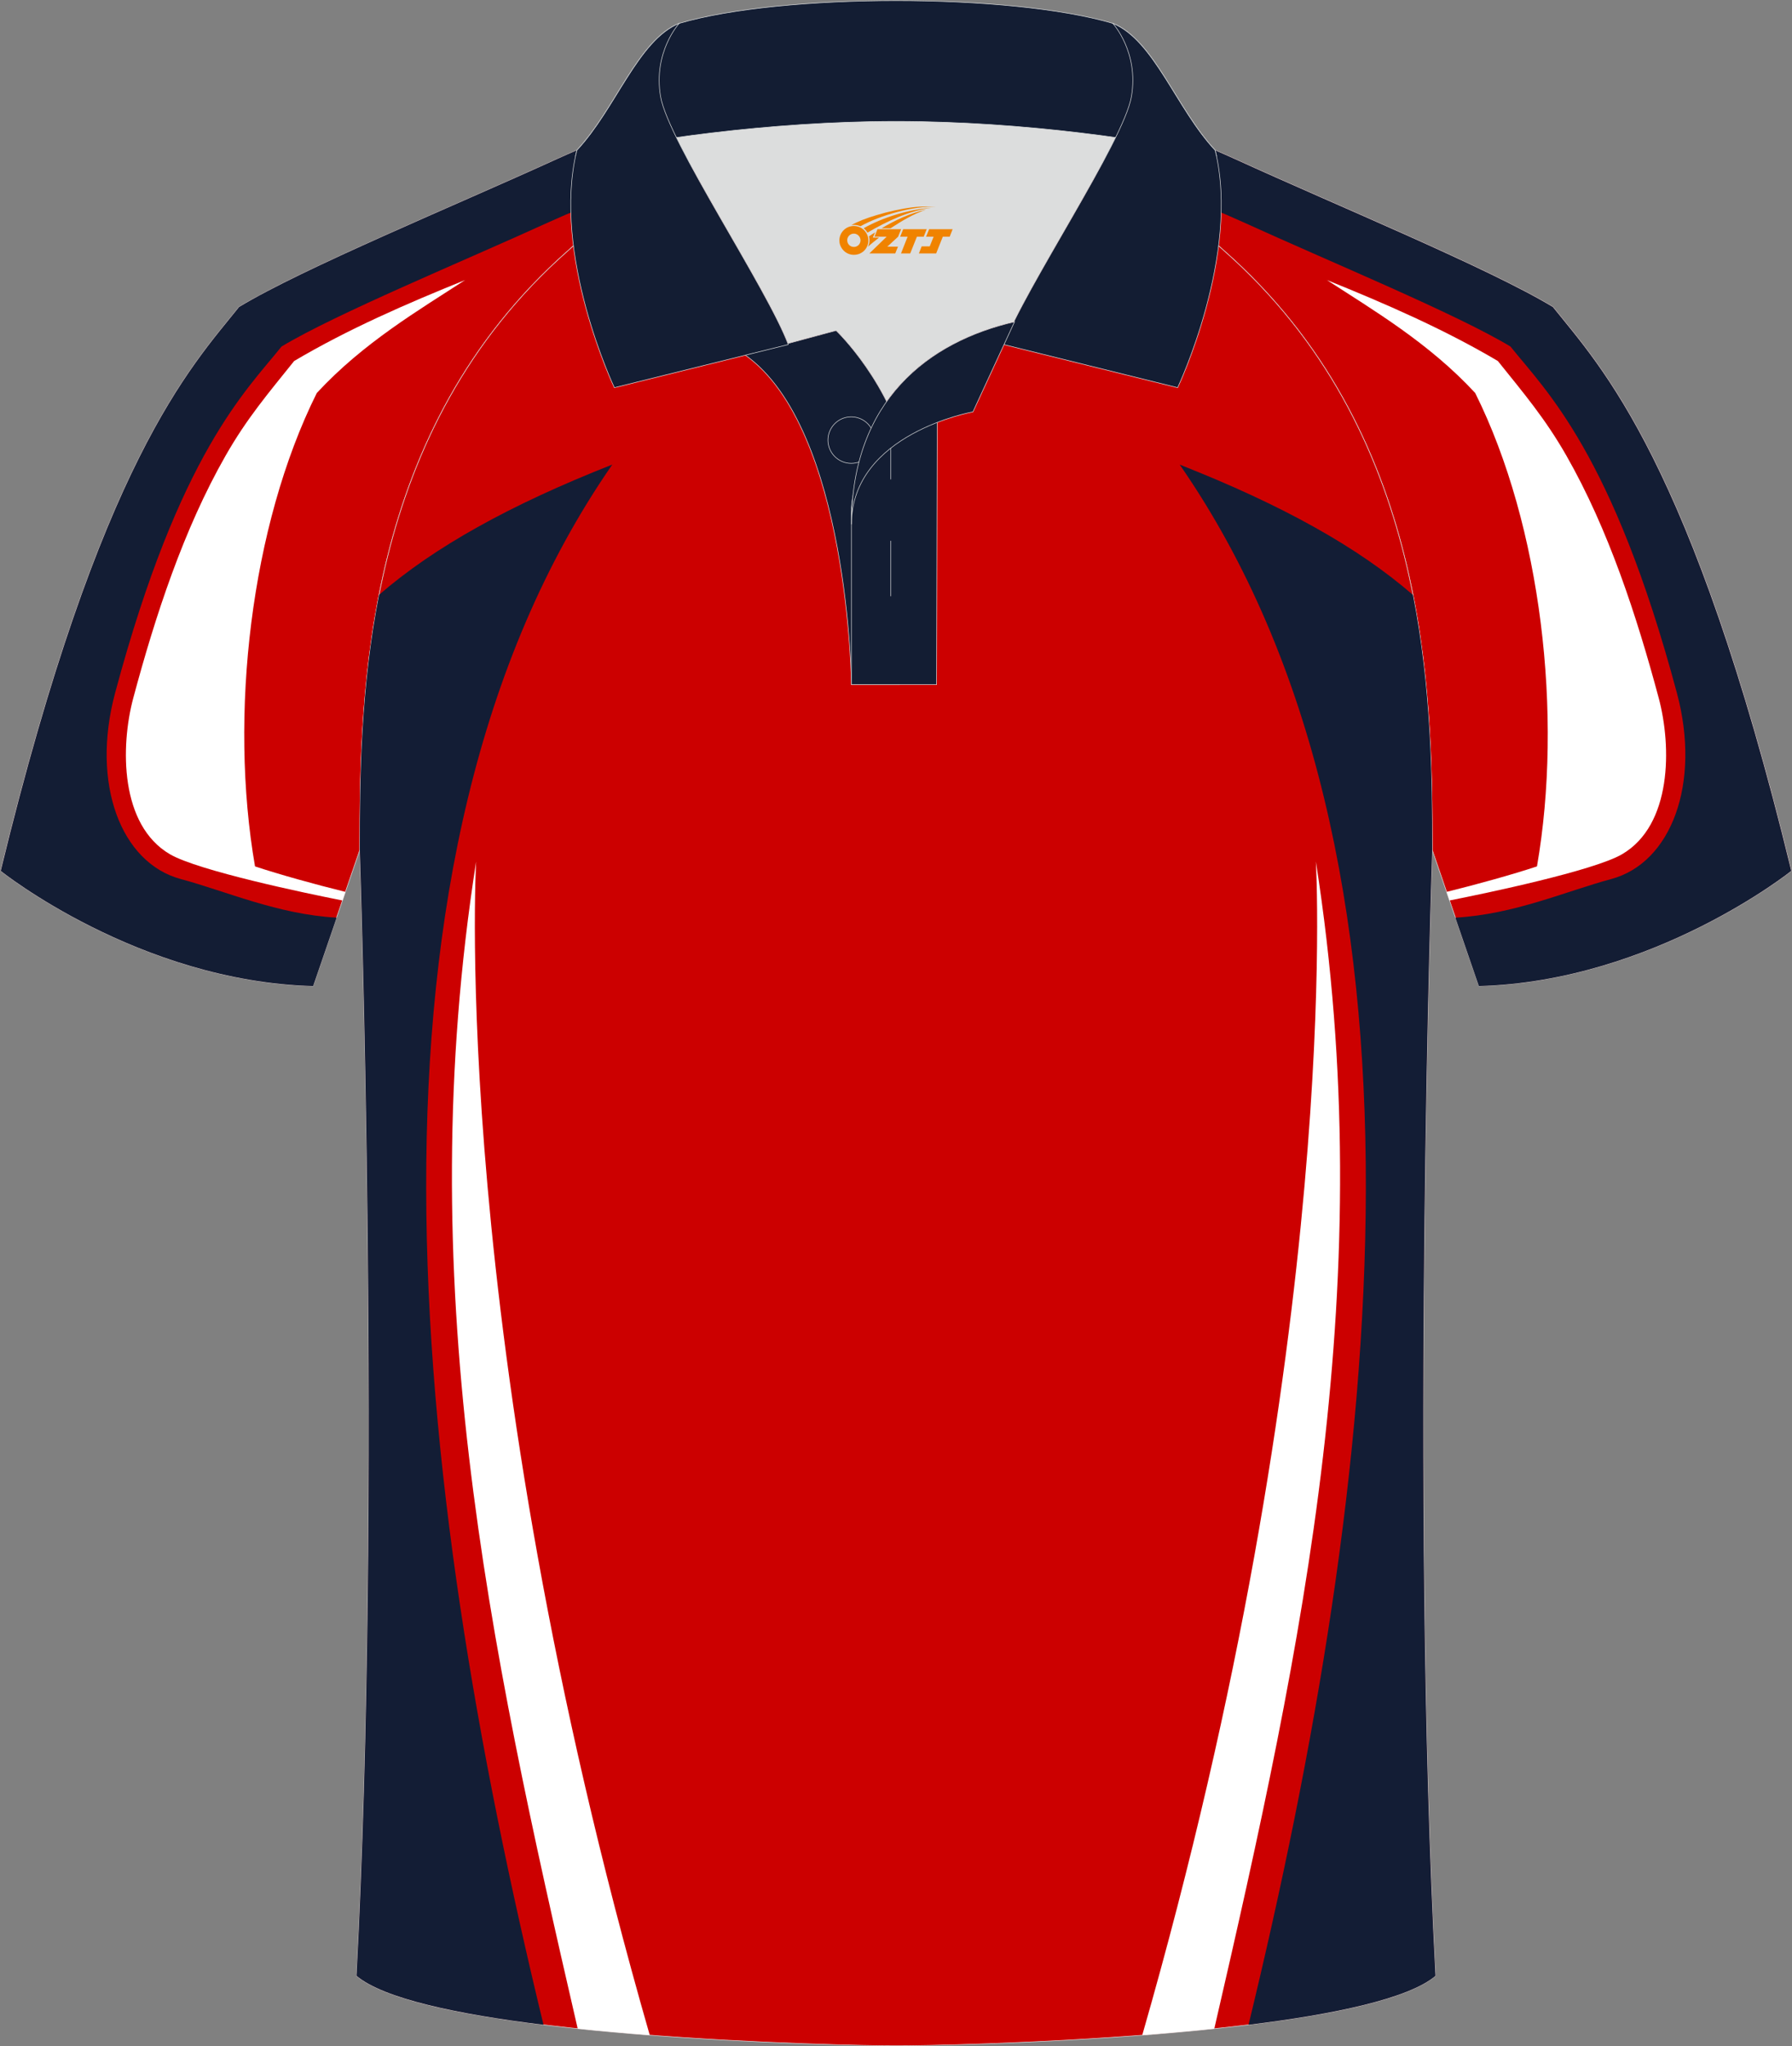 <?xml version="1.0" encoding="utf-8"?>
<!-- Generator: Adobe Illustrator 24.0.0, SVG Export Plug-In . SVG Version: 6.00 Build 0)  -->
<svg xmlns="http://www.w3.org/2000/svg" xmlns:xlink="http://www.w3.org/1999/xlink" version="1.1" id="图层_1" x="0px" y="0px" width="379.8px" height="433.5px" viewBox="0 0 379.8 433.5" enable-background="new 0 0 379.8 433.5" xml:space="preserve">
<rect x="0" y="0" width="379.8" height="433.5" fill="#808080" stroke="none"/>
<g>
	
		<path fill-rule="evenodd" clip-rule="evenodd" fill="#CC0000" stroke="#DCDDDD" stroke-width="0.118" stroke-miterlimit="22.926" d="   M246.7,27.75c4.32,1.37,9.2,3.29,15.06,5.95c21.94,10.02,53.7,23.08,67.38,31.34c10.24,12.8,29.36,32.42,50.52,119.44   c0,0-29.19,23.38-66.21,24.4c0,0-7.17-20.82-9.9-28.84c0-34.68-1.03-88.85-44.05-126.87c-8.02-7.36-28.69-19.88-41.87-26.31   L246.7,27.75z"/>
	<g>
		<path fill-rule="evenodd" clip-rule="evenodd" fill="#131D34" d="M250.76,42.03c3.64,1.15,7.74,2.77,12.67,5.01    c18.47,8.43,45.19,19.43,56.7,26.37c7.43,9.29,21.65,22.51,35.28,73.41c5.13,19.15-1.19,35.98-13.93,39.4    c-9.58,2.57-20.53,7.48-33.03,8.18l4.98,14.49c37.03-1.02,66.21-24.4,66.21-24.4c-21.16-87.02-40.28-106.64-50.52-119.44    c-13.68-8.26-45.44-21.32-67.38-31.34c-5.86-2.66-10.73-4.59-15.06-5.95l-29.07-0.88c7.56,3.69,17.58,9.39,26.27,14.96    L250.76,42.03z"/>
		<path fill-rule="evenodd" clip-rule="evenodd" fill="#FFFFFF" d="M306.58,188.94c6.65-1.64,13.94-3.67,19.17-5.4    c5.55-31.96,0.93-72.15-13.09-100.28c-9.83-10.64-21.72-17.61-31.43-23.93c12.32,4.96,24.88,10.43,36.23,17.15    c5.47,6.82,10.01,12.15,14.51,20.02c8.92,15.6,14.95,34.08,19.58,51.36c2.76,10.31,2.83,26.94-7.78,33.11    c-6,3.49-28.82,8.27-36.57,9.79l-0.16-0.47l-0.2-0.6l-0.2-0.59L306.58,188.94z"/>
	</g>
	
		<path fill-rule="evenodd" clip-rule="evenodd" fill="#CC0000" stroke="#DCDDDD" stroke-width="0.118" stroke-miterlimit="22.926" d="   M133.1,27.75c-4.32,1.37-9.2,3.29-15.06,5.95C96.1,43.72,64.35,56.79,50.67,65.04C40.43,77.84,21.31,97.46,0.15,184.48   c0,0,29.19,23.38,66.21,24.4c0,0,7.16-20.82,9.9-28.84c0-34.68,1.03-88.85,44.05-126.87c8.02-7.36,28.69-19.88,41.87-26.31   L133.1,27.75z"/>
	<g>
		<path fill-rule="evenodd" clip-rule="evenodd" fill="#131D34" d="M129.04,42.03c-3.64,1.15-7.74,2.77-12.67,5.01    c-18.47,8.43-45.19,19.43-56.7,26.37c-7.43,9.29-21.65,22.51-35.28,73.41c-5.13,19.15,1.19,35.98,13.93,39.4    c9.58,2.57,20.53,7.48,33.03,8.18l-4.98,14.49c-37.03-1.02-66.21-24.4-66.21-24.4C21.31,97.46,40.43,77.84,50.67,65.04    c13.68-8.26,45.43-21.32,67.38-31.34c5.86-2.66,10.73-4.59,15.06-5.95l29.07-0.88c-7.56,3.69-17.58,9.39-26.27,14.96L129.04,42.03    z"/>
		<path fill-rule="evenodd" clip-rule="evenodd" fill="#FFFFFF" d="M73.22,188.94c-6.65-1.64-13.94-3.67-19.17-5.4    c-5.55-31.96-0.93-72.15,13.09-100.28c9.83-10.64,21.72-17.61,31.43-23.93c-12.32,4.96-24.88,10.43-36.23,17.15    C56.87,83.3,52.32,88.63,47.83,96.5c-8.92,15.6-14.95,34.08-19.58,51.36c-2.76,10.31-2.83,26.94,7.78,33.11    c6,3.49,28.82,8.27,36.57,9.79l0.16-0.47l0.2-0.6l0.2-0.59L73.22,188.94z"/>
	</g>
	
		<path fill-rule="evenodd" clip-rule="evenodd" fill="#CC0000" stroke="#DCDDDD" stroke-width="0.118" stroke-miterlimit="22.926" d="   M76.26,180.05c0,0,4.68,137.15-0.7,238.51c15.6,13.15,104.62,14.84,114.35,14.82c9.72,0.03,98.74-1.67,114.34-14.82   c-5.38-101.36-0.7-238.51-0.7-238.51c0-34.68-1.03-88.85-44.05-126.87c-7.66-7.03-26.88-18.77-40.06-25.42l-59.04-0.01   c-13.19,6.64-32.42,18.39-40.08,25.42C77.29,91.2,76.26,145.37,76.26,180.05z"/>
	<g>
		<path fill-rule="evenodd" clip-rule="evenodd" fill="#FFFFFF" d="M137.71,431.13c-42.63-148.2-36.8-248.61-36.8-248.61    c-13.82,88.35,2.63,165.45,21.53,247.24C127.49,430.28,132.63,430.74,137.71,431.13z"/>
		<path fill-rule="evenodd" clip-rule="evenodd" fill="#131D35" d="M115.19,428.93C87.22,313.62,72,181.78,129.77,98.42    c-21.78,8.56-37.86,17.55-49.43,27.59c-3.88,19.76-4.08,38.78-4.08,54.03c0,0,4.68,137.15-0.7,238.51    C81.32,423.41,97.09,426.71,115.19,428.93z"/>
		<path fill-rule="evenodd" clip-rule="evenodd" fill="#FFFFFF" d="M242.09,431.13c42.63-148.2,36.8-248.61,36.8-248.61    c13.82,88.35-2.63,165.45-21.53,247.24C252.31,430.28,247.17,430.74,242.09,431.13z"/>
		<path fill-rule="evenodd" clip-rule="evenodd" fill="#131D35" d="M264.62,428.93c27.97-115.31,43.19-247.15-14.59-330.5    c21.78,8.56,37.86,17.55,49.43,27.6c3.88,19.76,4.08,38.78,4.08,54.03c0,0-4.68,137.15,0.7,238.51    C298.49,423.41,282.71,426.71,264.62,428.93z"/>
	</g>
	<g>
		<path fill-rule="evenodd" clip-rule="evenodd" fill="#DCDDDD" d="M187.92,85.04c6.44-9.11,16.35-14.37,26.94-16.84    c5.24-10.64,16.08-27.82,21.62-39.14c-26.77-6.52-66.39-6.52-93.16,0c6.42,13.14,20,34.17,23.67,43.71l10.21-2.75    C177.2,70.02,183.2,75.69,187.92,85.04z"/>
		
			<path fill-rule="evenodd" clip-rule="evenodd" fill="#131D33" stroke="#DCDDDD" stroke-width="0.118" stroke-miterlimit="22.926" d="    M157.94,75.21l19.26-5.19c0,0,11.74,11.1,15.3,27.84c3.55,16.74-1.86,47.18-1.86,47.18h-10.18    C180.46,145.03,179.93,90.78,157.94,75.21z"/>
		
			<path fill-rule="evenodd" clip-rule="evenodd" fill="#131D33" stroke="#DCDDDD" stroke-width="0.118" stroke-miterlimit="22.926" d="    M180.46,107.49v37.54h18.04l0.14-60.77C189.8,87.17,180.96,98.7,180.46,107.49z"/>
		
			<path fill-rule="evenodd" clip-rule="evenodd" fill="#131D33" stroke="#DCDDDD" stroke-width="0.118" stroke-miterlimit="22.926" d="    M121.99,33.04c13.38-3.26,40.91-7.33,67.92-7.33c27,0,54.53,4.07,67.92,7.33l-0.28-1.2c-8.22-8.78-12.93-23.33-21.69-26.89    c-10.94-3.22-28.44-4.82-45.95-4.82c-17.5,0-35.01,1.61-45.95,4.82c-8.77,3.57-13.47,18.11-21.69,26.89L121.99,33.04z"/>
		
			<path fill-rule="evenodd" clip-rule="evenodd" fill="#131D33" stroke="#DCDDDD" stroke-width="0.118" stroke-miterlimit="22.926" d="    M143.95,4.95c0,0-5.58,6.05-3.94,15.53c1.63,9.49,22.57,40.53,27.06,52.51l-36.86,9.13c0,0-13.39-28.22-7.95-50.28    C130.49,23.06,135.19,8.52,143.95,4.95z"/>
		
			<path fill-rule="evenodd" clip-rule="evenodd" fill="#131D33" stroke="#DCDDDD" stroke-width="0.118" stroke-miterlimit="22.926" d="    M235.85,4.95c0,0,5.58,6.05,3.94,15.53c-1.63,9.49-22.57,40.53-27.06,52.51l36.86,9.13c0,0,13.39-28.22,7.95-50.28    C249.32,23.06,244.62,8.52,235.85,4.95z"/>
		
			<path fill-rule="evenodd" clip-rule="evenodd" fill="#131D33" stroke="#DCDDDD" stroke-width="0.118" stroke-miterlimit="22.926" d="    M180.41,98.16c2.72,0,4.93-2.22,4.93-4.93s-2.21-4.93-4.93-4.93c-2.72,0-4.93,2.21-4.93,4.93S177.7,98.16,180.41,98.16z"/>
		
			<line fill-rule="evenodd" clip-rule="evenodd" fill="none" stroke="#DCDDDD" stroke-width="0.118" stroke-miterlimit="22.926" x1="188.8" y1="114.56" x2="188.8" y2="126.31"/>
		
			<line fill-rule="evenodd" clip-rule="evenodd" fill="none" stroke="#DCDDDD" stroke-width="0.118" stroke-miterlimit="22.926" x1="188.8" y1="89.8" x2="188.8" y2="101.55"/>
		
			<path fill-rule="evenodd" clip-rule="evenodd" fill="#131D33" stroke="#DCDDDD" stroke-width="0.118" stroke-miterlimit="22.926" d="    M215.02,68.17l-8.81,19.08c0,0-25.75,4.58-25.75,23.82C180.46,84.88,196.75,72.37,215.02,68.17z"/>
		
	</g>
</g>
<g id="图层_x0020_1">
	<path fill="#F08300" d="M178.08,51.95c0.416,1.136,1.472,1.984,2.752,2.032c0.144,0,0.304,0,0.448-0.016h0.016   c0.016,0,0.064,0,0.128-0.016c0.032,0,0.048-0.016,0.08-0.016c0.064-0.016,0.144-0.032,0.224-0.048c0.016,0,0.016,0,0.032,0   c0.192-0.048,0.4-0.112,0.576-0.208c0.192-0.096,0.4-0.224,0.608-0.384c0.672-0.56,1.104-1.408,1.104-2.352   c0-0.224-0.032-0.448-0.08-0.672l0,0C183.92,50.07,183.87,49.9,183.79,49.72C183.32,48.63,182.24,47.87,180.97,47.87C179.28,47.87,177.9,49.24,177.9,50.94C177.9,51.29,177.96,51.63,178.08,51.95L178.08,51.95L178.08,51.95z M182.38,50.97L182.38,50.97C182.35,51.75,181.69,52.35,180.91,52.31C180.12,52.28,179.53,51.63,179.56,50.84c0.032-0.784,0.688-1.376,1.472-1.344   C181.8,49.53,182.41,50.2,182.38,50.97L182.38,50.97z"/>
	<polygon fill="#F08300" points="196.41,48.55 ,195.77,50.14 ,194.33,50.14 ,192.91,53.69 ,190.96,53.69 ,192.36,50.14 ,190.78,50.14    ,191.42,48.55"/>
	<path fill="#F08300" d="M198.38,43.82c-1.008-0.096-3.024-0.144-5.056,0.112c-2.416,0.304-5.152,0.912-7.616,1.664   C183.66,46.2,181.79,46.92,180.44,47.69C180.64,47.66,180.83,47.64,181.02,47.64c0.48,0,0.944,0.112,1.36,0.288   C186.48,45.61,193.68,43.56,198.38,43.82L198.38,43.82L198.38,43.82z"/>
	<path fill="#F08300" d="M183.85,49.29c4-2.368,8.88-4.672,13.488-5.248c-4.608,0.288-10.224,2-14.288,4.304   C183.37,48.6,183.64,48.92,183.85,49.29C183.85,49.29,183.85,49.29,183.85,49.29z"/>
	<polygon fill="#F08300" points="201.9,48.55 ,201.28,50.14 ,199.82,50.14 ,198.41,53.69 ,197.95,53.69 ,196.44,53.69 ,194.75,53.69    ,195.34,52.19 ,197.05,52.19 ,197.87,50.14 ,196.28,50.14 ,196.92,48.55"/>
	<polygon fill="#F08300" points="190.99,48.55 ,190.35,50.14 ,188.06,52.25 ,190.32,52.25 ,189.74,53.69 ,184.25,53.69 ,187.92,50.14    ,185.34,50.14 ,185.98,48.55"/>
	<path fill="#F08300" d="M196.27,44.41c-3.376,0.752-6.464,2.192-9.424,3.952h1.888C191.16,46.79,193.5,45.36,196.27,44.41z    M185.47,49.23C184.84,49.61,184.78,49.66,184.17,50.07c0.064,0.256,0.112,0.544,0.112,0.816c0,0.496-0.112,0.976-0.32,1.392   c0.176-0.16,0.32-0.304,0.432-0.4c0.272-0.24,0.768-0.64,1.6-1.296l0.32-0.256H184.99l0,0L185.47,49.23L185.47,49.23L185.47,49.23z"/>
</g>
</svg>